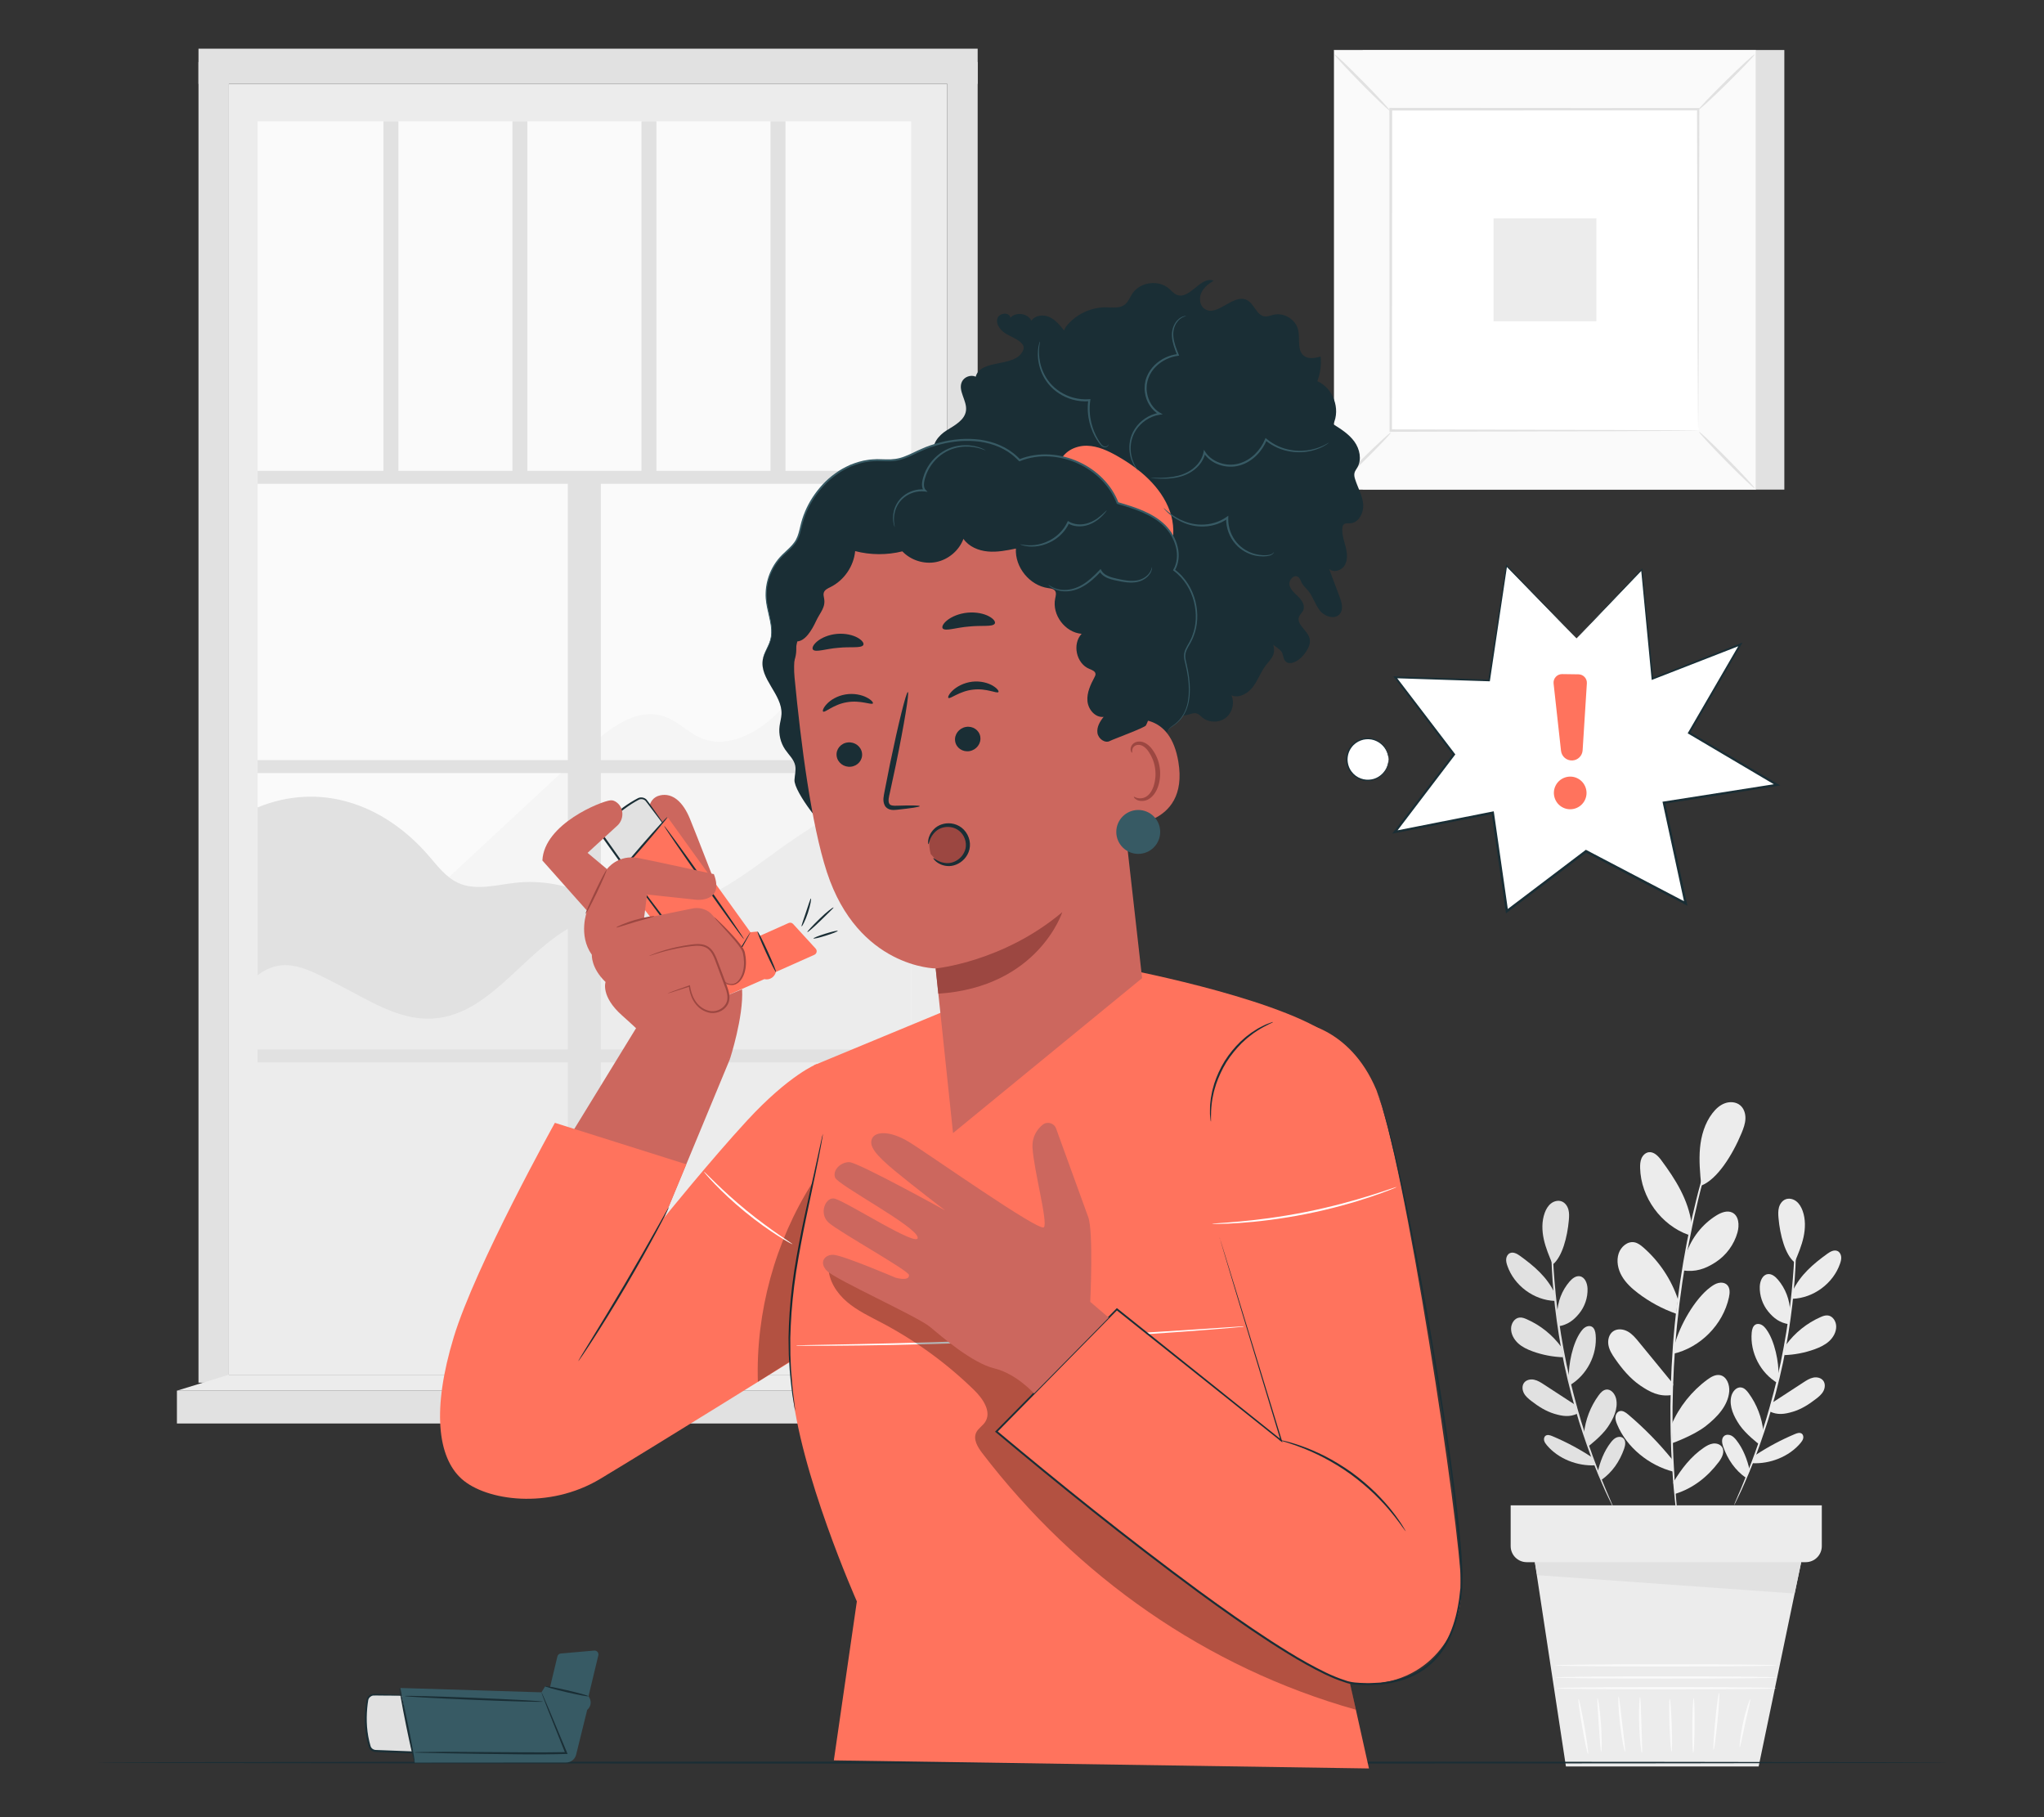 <?xml version="1.0" encoding="UTF-8"?>
<svg id="Layer_2" data-name="Layer 2" xmlns="http://www.w3.org/2000/svg" viewBox="0 0 540 480">
  <rect x="0" y="0" width="540" height="480" fill="#333333" stroke="none"/>
  <defs>
    <style>
      .cls-1 {
        fill: #ff735d;
      }

      .cls-1, .cls-2, .cls-3, .cls-4, .cls-5, .cls-6, .cls-7, .cls-8, .cls-9, .cls-10, .cls-11, .cls-12 {
        stroke-width: 0px;
      }

      .cls-2 {
        fill: #375a64;
      }

      .cls-3 {
        fill: #e1e1e1;
      }

      .cls-4 {
        fill: #ececec;
      }

      .cls-6 {
        fill: #f5f5f5;
      }

      .cls-7 {
        fill: none;
      }

      .cls-8 {
        fill: #1a2e35;
      }

      .cls-9 {
        fill: #fff;
      }

      .cls-13 {
        opacity: .3;
      }

      .cls-10 {
        fill: #fafafa;
      }

      .cls-11 {
        fill: #cc675e;
      }

      .cls-12 {
        fill: #9c4741;
      }
    </style>
  </defs>
  <g id="Layer_2-2" data-name="Layer 2">
    <g>
      <g>
        <g>
          <polygon class="cls-4" points="404.94 409.03 413.7 466.61 464.61 466.61 476.43 409.86 404.94 409.03"/>
          <g>
            <path class="cls-10" d="M469.31,445.93c0,.17-13.04.3-29.13.3s-29.14-.13-29.14-.3,13.04-.3,29.14-.3,29.13.13,29.13.3Z"/>
            <path class="cls-10" d="M469.5,443.1c0,.17-13.13.3-29.33.3s-29.33-.13-29.33-.3,13.13-.3,29.33-.3,29.33.13,29.33.3Z"/>
            <path class="cls-10" d="M469.4,439.9c0,.16-13.13.3-29.33.3s-29.33-.13-29.33-.3,13.13-.3,29.33-.3,29.33.13,29.33.3Z"/>
            <path class="cls-10" d="M419.55,463.33c-.16.03-.86-3.22-1.56-7.25-.7-4.03-1.14-7.32-.97-7.35.16-.03.86,3.22,1.56,7.25.7,4.03,1.14,7.32.97,7.35Z"/>
            <path class="cls-10" d="M423.01,462.72c-.17,0-.36-3.17-.63-7.07-.26-3.91-.5-7.08-.33-7.1.16-.02.66,3.13.93,7.05.27,3.92.2,7.11.04,7.11Z"/>
            <path class="cls-10" d="M429.32,462.71c-.16.03-.85-3.21-1.32-7.25-.48-4.05-.55-7.35-.39-7.36.17-.01.51,3.26.98,7.29.47,4.03.9,7.29.73,7.32Z"/>
            <path class="cls-10" d="M433.76,463.02c-.16.01-.58-3.28-.71-7.37-.14-4.09.06-7.4.23-7.4.17,0,.24,3.31.37,7.38.13,4.07.28,7.38.11,7.39Z"/>
            <path class="cls-10" d="M441.6,462.72c-.16,0-.4-3.13-.54-6.99-.13-3.87-.1-7.01.06-7.02.16,0,.4,3.13.54,6.99.13,3.87.1,7.01-.06,7.01Z"/>
            <path class="cls-10" d="M447.33,463.02c-.16,0-.27-3.24-.24-7.24.03-4,.19-7.23.36-7.23.16,0,.27,3.24.24,7.24-.03,3.99-.19,7.23-.36,7.23Z"/>
            <path class="cls-10" d="M452.7,462.25c-.16-.02.03-3.4.43-7.56.4-4.16.86-7.52,1.03-7.51.16.02-.03,3.4-.43,7.56-.4,4.16-.86,7.52-1.03,7.5Z"/>
            <path class="cls-10" d="M459.63,461.5c-.16-.02.09-2.92.86-6.43.76-3.51,1.74-6.25,1.89-6.21.16.05-.56,2.85-1.31,6.33-.76,3.48-1.27,6.33-1.44,6.3Z"/>
          </g>
          <g>
            <path class="cls-4" d="M454.72,295.4s-.01.1-.06.28c-.06.22-.14.48-.24.81-.24.76-.56,1.79-.97,3.11-.44,1.34-.96,2.99-1.49,4.93-.55,1.93-1.23,4.11-1.84,6.56-.65,2.44-1.35,5.12-1.98,8.02-.71,2.89-1.3,6-1.96,9.27-1.22,6.56-2.33,13.82-3.12,21.49-.75,7.67-1.09,15.01-1.19,21.69,0,3.34-.03,6.51.09,9.48.05,2.97.21,5.73.36,8.25.11,2.52.35,4.8.5,6.8.15,2,.33,3.72.49,5.12.14,1.37.25,2.45.33,3.24.03.34.05.62.07.84.01.19.01.29,0,.29-.01,0-.03-.09-.07-.28-.03-.22-.08-.5-.13-.84-.11-.79-.26-1.86-.45-3.23-.2-1.4-.42-3.12-.59-5.12-.19-2-.45-4.27-.59-6.8-.18-2.52-.36-5.29-.43-8.27-.14-2.97-.13-6.15-.15-9.5.07-6.69.4-14.05,1.15-21.74.79-7.68,1.92-14.96,3.17-21.53.68-3.28,1.29-6.4,2.02-9.28.66-2.9,1.38-5.58,2.06-8.02.63-2.45,1.34-4.63,1.92-6.55.57-1.93,1.12-3.57,1.59-4.9.45-1.3.81-2.33,1.08-3.07.12-.32.22-.58.29-.79.07-.18.11-.27.12-.26Z"/>
            <path class="cls-4" d="M445.53,331.06c1.37-4.11,4.23-7.72,7.91-10,1.26-.78,2.85-1.41,4.19-.77,1.78.86,1.92,3.36,1.39,5.26-.89,3.2-2.98,6.04-5.76,7.85-2.78,1.81-5.36,2.66-8.65,2.18"/>
            <path class="cls-4" d="M442.44,355.14c1.31-4.97,5.28-12.04,9.4-15.11.65-.49,1.35-.95,2.14-1.14.79-.19,1.7-.07,2.28.49.84.81.76,2.16.51,3.3-1.57,7.25-7.61,13.33-14.85,14.95"/>
            <path class="cls-4" d="M441.59,376.33c2.03-4.72,5.34-8.88,9.48-11.92.97-.71,2.12-1.39,3.31-1.18,1.8.33,2.61,2.52,2.46,4.34-.33,3.75-3.19,6.75-6.15,9.08-3.18,2.51-8.77,4.51-8.77,4.51"/>
            <path class="cls-4" d="M442.07,391.57c2.08-3.54,4.67-6.87,8.07-9.18.74-.5,1.54-.96,2.42-1.08.88-.12,1.87.17,2.37.9.81,1.19.04,2.79-.83,3.94-2.99,3.96-6.77,6.96-11.51,8.44"/>
            <path class="cls-4" d="M441.67,385.38c-3.47-4.26-7.34-8.2-11.53-11.75-.65-.55-1.48-1.14-2.3-.87-.63.21-1.01.89-1.06,1.55-.04.66.18,1.31.44,1.93,2.52,6.09,8.46,10.87,14.85,12.49"/>
            <path class="cls-4" d="M442.04,365.55c-3.02-3.68-6.04-7.36-9.06-11.05-.86-1.05-1.75-2.13-2.94-2.79-1.19-.66-2.75-.83-3.87-.05-1.11.78-1.48,2.31-1.24,3.65.24,1.33.99,2.52,1.77,3.63,1.84,2.65,3.94,5.18,6.6,7.01,2.66,1.83,5.08,3.02,8.27,2.55"/>
            <path class="cls-4" d="M443.3,343.23c-1.76-5.26-4.94-10.04-9.12-13.69-.7-.61-1.46-1.21-2.38-1.39-1.82-.35-3.57,1.17-4.16,2.92-.66,1.97-.21,4.2.83,6,1.04,1.8,2.61,3.24,4.26,4.5,3.05,2.33,6.46,4.17,10.08,5.44"/>
            <path class="cls-4" d="M446.92,323.33c-.88-6.4-4.21-11.73-8.07-16.92-.81-1.09-1.95-2.25-3.3-2.05-.86.13-1.55.83-1.89,1.62-.34.8-.38,1.69-.36,2.56.2,7.74,5.54,15.09,12.84,17.67"/>
            <path class="cls-4" d="M449.45,313.16c-.32-3.29-.63-6.61-.33-9.9.3-3.29,1.27-6.6,3.29-9.22.87-1.13,1.95-2.14,3.29-2.62,1.33-.49,2.95-.38,4.04.54,1.01.84,1.43,2.24,1.38,3.55-.05,1.32-.52,2.58-1.02,3.79-2.41,5.81-6.44,12.24-10.64,13.86"/>
          </g>
          <g>
            <path class="cls-3" d="M409.98,320.79s.04.28.05.81c0,.59.02,1.36.03,2.32,0,1.01,0,2.24.06,3.68.05,1.43.06,3.06.18,4.86.16,3.6.51,7.88,1.05,12.62.59,4.73,1.39,9.91,2.51,15.29,1.14,5.38,2.49,10.45,3.85,15.02,1.4,4.55,2.8,8.62,4.11,11.98.61,1.7,1.26,3.19,1.79,4.52.53,1.33,1.02,2.47,1.42,3.39.38.88.68,1.59.91,2.14.2.49.3.75.28.76-.02,0-.15-.24-.39-.71-.26-.53-.59-1.23-1.01-2.09-.44-.91-.96-2.03-1.52-3.35-.56-1.32-1.24-2.81-1.88-4.5-1.36-3.35-2.8-7.41-4.24-11.97-1.4-4.57-2.76-9.65-3.91-15.05-1.12-5.4-1.91-10.6-2.47-15.35-.52-4.75-.82-9.05-.93-12.66-.09-1.8-.07-3.44-.09-4.88-.02-1.44,0-2.67.04-3.68.04-.96.06-1.73.09-2.33.03-.53.05-.81.07-.81Z"/>
            <path class="cls-3" d="M411.4,347.05c.05-3.1,1.22-6.16,3.24-8.51.69-.8,1.64-1.58,2.69-1.43,1.39.2,2.03,1.87,2.08,3.28.08,2.37-.73,4.76-2.23,6.59-1.5,1.83-3.08,2.97-5.42,3.35"/>
            <path class="cls-3" d="M414.48,364.11c-.17-3.67,1-9.33,3.14-12.31.34-.47.71-.94,1.21-1.23.5-.3,1.14-.41,1.66-.16.75.37.98,1.31,1.06,2.14.49,5.27-2.31,10.72-6.89,13.38"/>
            <path class="cls-3" d="M418.46,378.72c.36-3.65,1.72-7.2,3.89-10.16.51-.69,1.15-1.41,2-1.51,1.29-.17,2.32,1.15,2.61,2.43.58,2.62-.72,5.28-2.23,7.51-1.63,2.39-5,4.96-5,4.96"/>
            <path class="cls-3" d="M422.06,388.99c.65-2.86,1.7-5.68,3.51-7.99.39-.5.84-.99,1.41-1.26.58-.27,1.31-.29,1.81.1.81.64.63,1.89.28,2.86-1.19,3.34-3.11,6.19-6.02,8.23"/>
            <path class="cls-3" d="M420.46,384.86c-3.28-2.15-6.76-4-10.38-5.52-.57-.24-1.25-.45-1.75-.1-.39.28-.5.82-.39,1.28.11.46.41.85.71,1.22,3.03,3.61,8.1,5.58,12.8,5.31"/>
            <path class="cls-3" d="M416.44,371.28c-2.85-1.86-5.7-3.71-8.55-5.57-.81-.53-1.65-1.07-2.6-1.27-.95-.2-2.05.03-2.64.8-.59.77-.51,1.89-.06,2.75.45.86,1.22,1.5,1.99,2.09,1.82,1.41,3.8,2.68,6.01,3.35,2.21.67,4.11.96,6.18-.05"/>
            <path class="cls-3" d="M412.49,355.82c-2.33-3.2-5.53-5.77-9.16-7.36-.61-.27-1.26-.51-1.92-.43-1.31.15-2.18,1.56-2.2,2.88-.03,1.49.76,2.9,1.85,3.91,1.09,1,2.47,1.64,3.87,2.15,2.58.93,5.3,1.45,8.03,1.54"/>
            <path class="cls-3" d="M410.68,341.49c-1.98-4.17-5.39-7.08-9.14-9.78-.79-.57-1.81-1.11-2.68-.68-.56.27-.88.9-.94,1.51-.06.62.1,1.23.31,1.82,1.8,5.22,7.02,9.08,12.54,9.27"/>
            <path class="cls-3" d="M410.21,334.02c-.92-2.17-1.85-4.36-2.36-6.67-.5-2.31-.56-4.77.25-6.99.35-.95.87-1.87,1.68-2.49.8-.62,1.92-.89,2.86-.5.87.36,1.46,1.22,1.71,2.12.25.91.2,1.87.12,2.8-.39,4.47-1.75,9.72-4.26,11.73"/>
          </g>
          <g>
            <path class="cls-4" d="M474.34,320.24s.04.28.07.81c.02.59.05,1.36.09,2.33.04,1.01.07,2.25.04,3.68-.02,1.43,0,3.07-.09,4.88-.1,3.61-.41,7.91-.93,12.66-.56,4.75-1.35,9.95-2.47,15.35-1.15,5.4-2.51,10.48-3.91,15.05-1.44,4.56-2.88,8.62-4.24,11.97-.64,1.69-1.32,3.18-1.88,4.5-.56,1.32-1.08,2.44-1.52,3.35-.42.87-.76,1.56-1.01,2.09-.24.48-.37.72-.39.71-.02,0,.08-.27.28-.76.23-.54.53-1.25.91-2.14.41-.92.9-2.06,1.42-3.39.53-1.33,1.18-2.83,1.79-4.52,1.3-3.36,2.7-7.42,4.11-11.98,1.36-4.57,2.71-9.63,3.85-15.02,1.11-5.39,1.92-10.56,2.51-15.29.55-4.73.9-9.01,1.05-12.62.12-1.8.13-3.43.18-4.86.05-1.43.06-2.67.06-3.68.01-.96.02-1.73.03-2.32.01-.53.03-.81.05-.81Z"/>
            <path class="cls-4" d="M472.92,346.49c-.05-3.1-1.22-6.16-3.24-8.51-.69-.8-1.64-1.58-2.69-1.42-1.39.2-2.03,1.87-2.08,3.28-.08,2.37.73,4.76,2.23,6.59,1.5,1.83,3.08,2.97,5.42,3.35"/>
            <path class="cls-4" d="M469.85,363.55c.17-3.67-1-9.33-3.14-12.31-.34-.47-.71-.93-1.21-1.23-.5-.3-1.14-.41-1.66-.16-.75.37-.98,1.31-1.06,2.14-.49,5.27,2.31,10.72,6.89,13.38"/>
            <path class="cls-4" d="M465.86,378.16c-.36-3.65-1.72-7.2-3.89-10.16-.51-.69-1.14-1.41-2-1.51-1.29-.17-2.32,1.15-2.61,2.43-.58,2.62.72,5.29,2.23,7.51,1.63,2.39,5,4.96,5,4.96"/>
            <path class="cls-4" d="M462.26,388.43c-.65-2.86-1.7-5.68-3.51-7.99-.39-.5-.84-.99-1.41-1.26-.58-.27-1.31-.29-1.81.1-.81.63-.63,1.89-.28,2.86,1.19,3.34,3.11,6.19,6.02,8.23"/>
            <path class="cls-4" d="M463.86,384.3c3.28-2.15,6.76-4,10.38-5.52.57-.24,1.25-.45,1.75-.1.39.28.5.82.39,1.28-.11.46-.41.85-.71,1.22-3.03,3.61-8.1,5.58-12.8,5.31"/>
            <path class="cls-4" d="M467.88,370.73c2.85-1.86,5.7-3.71,8.55-5.57.81-.53,1.65-1.07,2.6-1.27.95-.2,2.05.03,2.64.8.59.77.51,1.89.06,2.75-.45.86-1.22,1.5-1.99,2.09-1.82,1.41-3.8,2.68-6.01,3.35-2.2.67-4.11.96-6.18-.05"/>
            <path class="cls-4" d="M471.83,355.26c2.33-3.2,5.53-5.77,9.15-7.36.61-.27,1.26-.51,1.92-.43,1.31.15,2.18,1.56,2.2,2.88.03,1.49-.76,2.9-1.85,3.91-1.09,1-2.47,1.64-3.87,2.15-2.58.93-5.3,1.45-8.03,1.54"/>
            <path class="cls-4" d="M473.65,340.93c1.98-4.17,5.39-7.08,9.14-9.78.79-.57,1.81-1.11,2.69-.68.56.27.88.9.94,1.51.06.62-.1,1.23-.31,1.82-1.8,5.22-7.02,9.08-12.54,9.27"/>
            <path class="cls-4" d="M474.11,333.46c.92-2.17,1.85-4.36,2.36-6.67.5-2.31.56-4.77-.25-6.99-.35-.95-.87-1.87-1.67-2.49-.8-.62-1.92-.89-2.86-.5-.87.36-1.46,1.22-1.71,2.12-.25.91-.2,1.87-.12,2.8.39,4.47,1.75,9.72,4.26,11.73"/>
          </g>
          <path class="cls-4" d="M399.1,397.63v10.77c0,2.34,1.9,4.24,4.24,4.24h73.72c2.34,0,4.24-1.9,4.24-4.24v-10.77h-82.2Z"/>
          <polygon class="cls-3" points="405.49 412.64 406.1 416.07 474.12 420.92 475.85 412.64 405.49 412.64"/>
        </g>
        <g>
          <rect class="cls-3" x="360" y="13.21" width="111.4" height="116.12"/>
          <g>
            <rect class="cls-10" x="352.46" y="13.21" width="111.4" height="116.12"/>
            <path class="cls-3" d="M463.89,129.37h-111.47V13.17h111.47v116.19ZM352.49,129.3h111.33V13.24h-111.33v116.06Z"/>
          </g>
          <rect class="cls-9" x="367.43" y="28.82" width="81.45" height="84.9"/>
          <path class="cls-3" d="M367.43,114.28c.06.08-.71.96-2.01,2.34-1.3,1.37-3.13,3.23-5.18,5.25-2.05,2.02-3.93,3.82-5.32,5.09-1.39,1.28-2.28,2.03-2.35,1.96-.07-.07.7-.95,2-2.33,1.3-1.37,3.13-3.23,5.19-5.26,2.05-2.02,3.94-3.83,5.33-5.1,1.39-1.28,2.28-2.03,2.34-1.95Z"/>
          <path class="cls-3" d="M448.88,114.08c.08-.06.96.71,2.34,2.01,1.37,1.3,3.23,3.13,5.25,5.18,2.02,2.05,3.82,3.93,5.09,5.32,1.28,1.39,2.03,2.28,1.96,2.35-.07.07-.95-.7-2.33-2-1.37-1.3-3.23-3.13-5.26-5.19-2.02-2.05-3.83-3.94-5.1-5.33-1.28-1.39-2.03-2.28-1.95-2.34Z"/>
          <path class="cls-3" d="M448.66,29.04c-.06-.08.71-.96,2.01-2.34,1.3-1.37,3.13-3.23,5.18-5.25,2.05-2.02,3.93-3.82,5.32-5.09,1.39-1.28,2.28-2.03,2.35-1.96.07.07-.7.95-2,2.33-1.3,1.37-3.13,3.23-5.19,5.26-2.05,2.02-3.94,3.83-5.33,5.1-1.39,1.28-2.28,2.03-2.34,1.95Z"/>
          <path class="cls-3" d="M367.21,29.25c-.08.06-.96-.71-2.34-2.01-1.37-1.3-3.23-3.13-5.25-5.18-2.02-2.05-3.82-3.93-5.09-5.32-1.28-1.39-2.03-2.28-1.96-2.35.07-.07.95.7,2.33,2,1.37,1.3,3.23,3.13,5.26,5.19,2.02,2.05,3.83,3.94,5.1,5.33,1.28,1.39,2.03,2.28,1.95,2.34Z"/>
          <path class="cls-3" d="M448.66,113.72s-.01-.14-.02-.41c0-.29-.01-.68-.02-1.18,0-1.06-.02-2.6-.04-4.58-.02-4.02-.05-9.87-.08-17.3-.04-14.87-.09-36.05-.16-61.42l.31.31c-23.71.01-51.56.03-81.22.05h0l.36-.36c-.02,31.16-.04,60.32-.05,84.9l-.31-.31c24.34.07,44.6.12,58.81.16,7.1.03,12.68.06,16.52.08,1.9.02,3.35.03,4.37.04.48,0,.85.01,1.13.02.26,0,.39.01.39.02,0,0-.12.01-.36.02-.27,0-.63,0-1.1.02-1,0-2.44.02-4.31.04-3.82.02-9.38.05-16.45.08-14.26.04-34.59.09-59.01.16h-.31s0-.31,0-.31c-.01-24.59-.03-53.74-.05-84.9v-.36s.36,0,.36,0h0c29.66.02,57.51.03,81.22.05h.31v.31c-.07,25.45-.12,46.7-.16,61.62-.04,7.4-.06,13.23-.08,17.23-.02,1.96-.03,3.47-.04,4.52,0,.49-.01.87-.02,1.15,0,.26-.01.38-.02.38Z"/>
          <rect class="cls-4" x="394.57" y="57.68" width="27.18" height="27.18"/>
        </g>
        <g>
          <rect class="cls-4" x="60.46" y="22.16" width="189.8" height="340.96"/>
          <rect class="cls-10" x="68.05" y="32.05" width="172.67" height="320.91"/>
          <polygon class="cls-3" points="258.29 366.19 250.26 363.12 250.26 16.38 258.29 16.38 258.29 366.19"/>
          <path class="cls-6" d="M110.38,239.34c14.95-13.89,29.9-27.79,44.84-41.68,5.68-5.28,13.11-10.97,20.42-8.37,3.52,1.25,6.16,4.25,9.61,5.69,6.88,2.87,14.75-1.27,20.04-6.53,5.29-5.25,9.47-11.83,15.88-15.63,6.41-3.81,16.38-3.33,19.55,3.43v45.36l-65.17,27.9-65.17-10.17Z"/>
          <path class="cls-3" d="M68.05,213.27c16.52-6.73,33.02-1.01,44.84,12.35,2.49,2.81,4.76,6.06,8.18,7.61,4.63,2.1,9.98.53,15.04-.04,13.81-1.57,28.24,5.43,35.57,17.24l-55.17,27.14-48.45-.35v-63.94Z"/>
          <path class="cls-4" d="M240.72,213.49c-10.88-5.26-20.46,1.1-30.51,7.83-10.04,6.73-19.37,15.36-31.15,18.07-7.87,1.81-16.3.81-23.91,3.52-15.5,5.52-24.46,25.2-40.89,26.14-8.92.51-16.92-4.9-24.88-8.95-7.96-4.06-14.24-7.91-21.34-2.48v95.35h172.67v-139.47Z"/>
          <rect class="cls-3" x="68.05" y="124.37" width="176.42" height="3.42"/>
          <rect class="cls-3" x="68.05" y="200.79" width="176.42" height="3.42"/>
          <rect class="cls-3" x="68.05" y="277.21" width="176.42" height="3.42"/>
          <rect class="cls-3" x="36.39" y="239.71" width="235.99" height="8.72" transform="translate(-89.69 398.45) rotate(-90)"/>
          <rect class="cls-3" x="101.3" y="32.05" width="3.95" height="94.03"/>
          <rect class="cls-3" x="135.38" y="32.05" width="3.95" height="94.03"/>
          <rect class="cls-3" x="169.47" y="32.05" width="3.95" height="94.03"/>
          <rect class="cls-3" x="203.56" y="32.05" width="3.95" height="94.03"/>
          <rect class="cls-3" x="52.44" y="16.38" width="8.03" height="348.85"/>
          <rect class="cls-3" x="52.44" y="12.86" width="205.85" height="9.3"/>
          <rect class="cls-3" x="46.74" y="367.34" width="216.98" height="8.67"/>
          <polygon class="cls-4" points="250.26 363.12 263.72 367.34 46.74 367.34 60.46 363.12 250.26 363.12"/>
        </g>
        <path class="cls-8" d="M514.68,465.58c0,.15-109.56.27-244.67.27s-244.69-.12-244.69-.27,109.53-.27,244.69-.27,244.67.12,244.67.27Z"/>
        <g>
          <g>
            <g>
              <polygon class="cls-9" points="416.5 168.62 397.99 149.46 393.39 179.77 368.6 178.93 384.11 199.31 368.5 219.8 394.35 214.7 398.09 240.71 418.99 224.88 445.35 238.68 439.58 212.05 469.49 207.34 446.23 193.62 459.79 170.23 436.54 179.32 433.72 150.47 416.5 168.62"/>
              <path class="cls-8" d="M416.5,168.62s.38-.38,1.14-1.16c.76-.79,1.88-1.95,3.34-3.47,2.95-3.08,7.29-7.61,12.85-13.42l-.26-.09c.75,7.83,1.68,17.58,2.76,28.85l.03.28.26-.1c6.97-2.72,14.83-5.77,23.26-9.06l-.3-.36c-4.2,7.22-8.77,15.09-13.58,23.37l-.14.24.24.14c7.4,4.37,15.18,8.97,23.25,13.74l.1-.55c-9.54,1.5-19.57,3.07-29.91,4.69l-.33.05.07.32c1.84,8.49,3.78,17.47,5.76,26.63l.46-.35c-7.3-3.82-15.01-7.86-22.83-11.96-1.18-.62-2.35-1.23-3.52-1.85l-.18-.09-.16.12c-7.08,5.37-14.06,10.65-20.9,15.84l.51.21c-1.28-8.87-2.53-17.55-3.74-26.01l-.05-.32-.32.06c-8.89,1.76-17.51,3.46-25.85,5.11l.29.47c5.41-7.11,10.62-13.95,15.6-20.5l.13-.17-.13-.17c-5.49-7.19-10.66-13.97-15.54-20.36l-.21.4c9,.29,17.23.56,24.8.81h.19s.03-.18.03-.18c1.79-11.94,3.3-22.09,4.53-30.32l-.26.08c6.05,6.21,10.7,10.98,13.86,14.22,1.56,1.59,2.75,2.8,3.56,3.63.8.81,1.2,1.2,1.2,1.2,0,0-.41-.45-1.2-1.28-.8-.84-1.98-2.08-3.53-3.71-3.11-3.25-7.71-8.05-13.67-14.28l-.21-.22-.05.31c-1.27,8.22-2.83,18.37-4.66,30.3l.22-.18c-7.56-.27-15.79-.56-24.79-.87l-.53-.02.32.42c4.86,6.4,10.02,13.19,15.49,20.39v-.34c-4.99,6.54-10.21,13.38-15.63,20.48l-.48.62.77-.15c8.34-1.64,16.97-3.34,25.86-5.08l-.37-.26c1.21,8.46,2.46,17.14,3.73,26.01l.08.54.43-.33c6.84-5.18,13.82-10.47,20.9-15.83l-.34.03c1.17.61,2.35,1.23,3.52,1.85,7.82,4.09,15.53,8.13,22.83,11.95l.61.32-.14-.67c-1.99-9.16-3.94-18.14-5.78-26.63l-.26.37c10.33-1.63,20.36-3.22,29.9-4.72l.82-.13-.71-.42c-8.08-4.76-15.86-9.35-23.27-13.71l.1.38c4.8-8.29,9.35-16.17,13.53-23.4l.36-.61-.66.26c-8.42,3.31-16.26,6.39-23.23,9.12l.29.18c-1.13-11.26-2.1-21.01-2.89-28.84l-.03-.33-.22.24c-5.49,5.84-9.76,10.38-12.67,13.48-1.45,1.55-2.55,2.73-3.31,3.54-.75.8-1.13,1.23-1.13,1.23Z"/>
            </g>
            <g>
              <path class="cls-9" d="M366.86,200.61c0,3.05-2.47,5.53-5.53,5.53s-5.53-2.47-5.53-5.53,2.47-5.53,5.53-5.53,5.53,2.47,5.53,5.53Z"/>
              <path class="cls-8" d="M366.86,200.61s-.02-.49-.25-1.33c-.22-.82-.78-2.03-2.02-2.95-.61-.45-1.38-.83-2.27-.99-.88-.15-1.87-.11-2.81.25-.94.34-1.84.98-2.47,1.87-.65.87-1.02,1.99-1.03,3.15.01,1.16.38,2.28,1.03,3.15.64.89,1.53,1.53,2.47,1.87.94.36,1.93.39,2.81.25.89-.15,1.66-.53,2.27-.99,1.24-.93,1.8-2.13,2.02-2.95.22-.84.2-1.33.25-1.33.01,0,.02.12.02.35,0,.23-.02.58-.12,1.01-.18.86-.72,2.13-2,3.14-.63.49-1.44.91-2.38,1.09-.93.17-1.99.15-2.99-.23-1.01-.35-1.97-1.03-2.66-1.98-.71-.93-1.11-2.14-1.12-3.38.01-1.24.41-2.45,1.12-3.38.69-.95,1.65-1.63,2.66-1.98,1.01-.38,2.06-.4,2.99-.23.94.18,1.74.6,2.38,1.09,1.28,1,1.82,2.28,2,3.14.1.43.13.78.12,1.01,0,.23,0,.35-.02.35Z"/>
            </g>
          </g>
          <g>
            <path class="cls-1" d="M419.23,180.52l-1.12,17.67c-.09,1.45-1.25,2.6-2.69,2.68h0c-1.52.09-2.85-1.03-3.02-2.55l-1.96-17.76c-.15-1.34.91-2.52,2.27-2.5l4.31.06c1.29.02,2.3,1.11,2.21,2.39Z"/>
            <path class="cls-1" d="M410.74,210.81c.75,2.26,3.19,3.49,5.45,2.73,2.26-.75,3.49-3.19,2.73-5.45-.75-2.26-3.19-3.49-5.45-2.73-2.26.75-3.49,3.19-2.73,5.45Z"/>
          </g>
        </g>
        <g>
          <g>
            <g>
              <path class="cls-3" d="M108.48,447.88l-9.62-.23c-.88-.02-1.65.61-1.8,1.48-.4,2.4-.89,7.31.59,12.16.22.72.88,1.21,1.63,1.24l12.51.45-3.31-15.1Z"/>
              <path class="cls-8" d="M108.48,447.88s.12.34.29,1.04c.19.78.43,1.8.74,3.05.63,2.74,1.5,6.51,2.52,10.95l.07.31h-.32c-3.55-.13-7.58-.27-11.84-.41l-.71-.03c-.27-.02-.53-.08-.78-.2-.48-.23-.88-.65-1.04-1.16-.27-.91-.48-1.79-.64-2.68-.31-1.77-.4-3.51-.37-5.15.04-1.65.19-3.19.46-4.66.19-.81.9-1.39,1.65-1.49.74-.04,1.36.03,1.99.04,2.42.1,4.41.18,5.88.24.63.03,1.15.06,1.57.09.35.02.53.04.52.06-.01.01-.21.02-.59.03-.43,0-.96,0-1.61,0-1.45-.01-3.42-.03-5.82-.04-.6,0-1.28-.04-1.88,0-.59.09-1.14.56-1.28,1.18-.24,1.39-.37,2.95-.4,4.57-.02,1.62.09,3.32.4,5.05.15.86.37,1.74.62,2.59.12.37.41.68.77.84.18.09.38.13.57.14l.7.03c4.26.16,8.28.32,11.84.46l-.25.29c-.92-4.41-1.7-8.14-2.27-10.87-.25-1.29-.46-2.33-.62-3.13-.14-.73-.21-1.14-.19-1.16Z"/>
            </g>
            <path class="cls-2" d="M105.79,445.87l37.25,1.15,1-1.6,1.26.3,1.96-8.18c.1-.43.47-.75.91-.78l8.81-.77c.7-.06,1.25.58,1.09,1.26l-2.59,10.8.24.41c.61,1.06.36,2.41-.59,3.19h0l-2.92,11.83c-.3,1.22-1.39,2.08-2.65,2.08l-40,.03-1.01-4.33-2.76-15.39Z"/>
            <path class="cls-8" d="M143.45,449.48c0,.15-8.19-.06-18.29-.47-10.1-.41-18.27-.87-18.27-1.01,0-.15,8.19.06,18.29.47,10.09.41,18.27.86,18.27,1.01Z"/>
            <path class="cls-8" d="M155.47,448.05c-.03.15-2.62-.33-5.78-1.06-3.16-.73-5.69-1.44-5.66-1.58.03-.15,2.62.33,5.78,1.06,3.16.73,5.69,1.44,5.66,1.58Z"/>
            <path class="cls-8" d="M109.36,462.89s.2-.04.58-.06c.44-.01,1-.03,1.68-.05,1.46-.03,3.57-.05,6.17-.05,5.28.03,12.44.08,20.35.13,4.07.02,7.95.03,11.44-.05l-.22.34c-1.87-4.69-3.47-8.69-4.63-11.6-.53-1.38-.96-2.49-1.28-3.33-.29-.78-.43-1.2-.41-1.21.03-.01.22.39.55,1.15.36.83.83,1.92,1.41,3.28,1.21,2.89,2.87,6.87,4.81,11.53l.14.33h-.36c-3.51.12-7.38.12-11.46.1-7.95-.05-15.14-.19-20.35-.28-2.55-.05-4.64-.09-6.17-.13-.68-.02-1.23-.04-1.68-.05-.38-.02-.59-.03-.59-.05Z"/>
          </g>
          <path class="cls-8" d="M105.55,445.9c.15-.03,1.16,4.33,2.26,9.74,1.1,5.41,1.87,9.82,1.73,9.85-.15.03-1.16-4.33-2.26-9.74-1.1-5.41-1.87-9.82-1.73-9.85Z"/>
        </g>
        <g>
          <g>
            <polygon class="cls-11" points="170.62 267.38 145.2 308.85 175.47 321.63 192.85 279.72 170.62 267.38"/>
            <g>
              <path class="cls-11" d="M171.42,215.64s-.76-4.73,2.98-5.55c3.33-.73,6.05,1.79,7.83,6.09,1.77,4.29,8.13,20.76,8.13,20.76l-4.06,3.68-14.88-24.97Z"/>
              <g>
                <g>
                  <g>
                    <path class="cls-3" d="M176.52,219.36l-5.67-7.78c-.52-.71-1.49-.94-2.27-.52-2.15,1.15-6.33,3.75-9.29,7.87-.44.61-.42,1.43.01,2.05l7.26,10.2,9.96-11.82Z"/>
                    <path class="cls-8" d="M176.52,219.36s-.2.3-.65.87c-.5.62-1.16,1.44-1.97,2.44-1.79,2.17-4.25,5.15-7.15,8.67l-.2.24-.18-.26c-2.07-2.89-4.41-6.17-6.89-9.64l-.41-.58c-.15-.22-.26-.47-.32-.73-.12-.52-.02-1.09.28-1.53.56-.77,1.12-1.47,1.74-2.14,1.22-1.32,2.54-2.46,3.86-3.43,1.34-.97,2.65-1.79,3.98-2.47.76-.34,1.65-.13,2.19.4.48.57.8,1.09,1.18,1.6,1.4,1.98,2.54,3.61,3.39,4.81.36.52.65.95.89,1.3.2.3.29.45.27.45-.02,0-.15-.16-.38-.45-.26-.34-.59-.76-.99-1.27-.88-1.16-2.06-2.73-3.51-4.64-.37-.47-.75-1.04-1.14-1.49-.43-.42-1.13-.56-1.71-.29-1.25.66-2.57,1.5-3.86,2.46-1.3.97-2.58,2.09-3.77,3.39-.59.64-1.16,1.35-1.68,2.07-.22.32-.29.74-.2,1.12.04.19.12.38.24.54l.41.57c2.46,3.48,4.79,6.76,6.85,9.67l-.38-.02c2.94-3.41,5.43-6.31,7.24-8.41.87-.99,1.57-1.79,2.1-2.4.5-.56.78-.86.8-.85Z"/>
                  </g>
                  <path class="cls-1" d="M176.48,215.99l21.77,30.25,1.88-.18.53,1.18,7.68-3.43c.4-.18.88-.08,1.18.24l5.97,6.52c.47.52.3,1.35-.34,1.63l-10.14,4.52-.18.44c-.47,1.13-1.69,1.76-2.89,1.47h0l-11.16,4.89c-1.15.5-2.49.16-3.26-.84l-24.38-31.71,2.82-3.44,10.53-11.56Z"/>
                  <path class="cls-8" d="M196.54,248.07c-.12.09-4.94-6.54-10.76-14.8-5.82-8.26-10.44-15.02-10.32-15.11.12-.09,4.94,6.54,10.76,14.8,5.82,8.26,10.44,15.02,10.32,15.11Z"/>
                  <path class="cls-8" d="M205,256.74c-.14.06-1.34-2.28-2.68-5.23-1.35-2.95-2.33-5.39-2.19-5.45s1.34,2.28,2.68,5.23c1.35,2.95,2.33,5.39,2.19,5.45Z"/>
                  <path class="cls-8" d="M165.15,229.2s.15.14.4.43c.28.34.63.77,1.06,1.3.91,1.14,2.21,2.8,3.79,4.87,3.19,4.21,7.51,9.91,12.29,16.22,2.46,3.24,4.82,6.33,7.01,9.05l-.41.03c2.58-4.34,4.79-8.05,6.39-10.74.77-1.26,1.39-2.28,1.86-3.04.44-.7.69-1.07.71-1.06.02.01-.18.41-.57,1.14-.44.79-1.02,1.83-1.74,3.11-1.56,2.72-3.7,6.46-6.22,10.84l-.18.31-.23-.28c-2.22-2.71-4.59-5.79-7.05-9.03-4.8-6.34-9.07-12.13-12.17-16.32-1.51-2.05-2.75-3.73-3.66-4.97-.4-.55-.72-1-.98-1.36-.22-.31-.33-.48-.31-.5Z"/>
                </g>
                <path class="cls-8" d="M176.31,215.83c.11.1-2.73,3.55-6.35,7.72-3.62,4.17-6.65,7.46-6.76,7.37-.11-.1,2.73-3.55,6.35-7.72,3.62-4.17,6.65-7.46,6.76-7.37Z"/>
              </g>
              <path class="cls-11" d="M163.07,218.11c1.8-1.65,1.84-4.59-.08-6.11-.51-.41-1.09-.66-1.7-.6-2.46.23-17.53,6.23-18,15.89l11.82,13.29s-2.46,6.38,1.25,11.62c0,0-.26,3.47,3.62,7.19,0,0-1.35,3.78,4.39,8.86,5.73,5.08,9.16,8.78,9.16,8.78l19.32,2.68s3.63-11.18,3.2-18.39l-3.62,1.49s-1.15-2.6-.76-2.63c7.8-.46,4.52-9.79,4.52-9.79l-8.44-9.17c-1.32-1.14-3.09-1.6-4.8-1.25l-12.8,2.6.79-6.3,13.11,1.41s7.37.66,4.55-6.77c0,0-15.82-3.48-19.9-4.26-5.52-1.04-8.34,2.92-8.34,2.92l-5.13-4.29,7.85-7.19Z"/>
              <path class="cls-12" d="M171.35,252.56s.16-.1.49-.24c.33-.14.81-.34,1.44-.57,1.27-.46,3.13-1.07,5.49-1.58,1.18-.26,2.48-.49,3.89-.68.71-.09,1.45-.16,2.23-.11.77.05,1.6.26,2.3.75,1.44,1,2.01,2.75,2.61,4.33.61,1.62,1.24,3.3,1.88,5.01.36.97.75,1.93.94,2.96.2,1.02.11,2.15-.45,3.05-1.1,1.8-3.36,2.47-5.1,1.95-1.78-.47-3.1-1.73-3.86-3.05-.78-1.33-1.09-2.71-1.24-3.91l.22.14c-1.77.57-3.21,1.02-4.28,1.36-1,.31-1.54.46-1.55.43-.01-.03.51-.24,1.49-.6,1.06-.38,2.48-.89,4.23-1.51l.19-.07.03.21c.17,1.16.51,2.49,1.27,3.74.74,1.24,1.99,2.38,3.62,2.79,1.59.46,3.58-.18,4.53-1.75.47-.77.55-1.74.37-2.68-.17-.95-.56-1.89-.92-2.87-.64-1.72-1.27-3.4-1.87-5.02-.59-1.6-1.16-3.24-2.4-4.11-1.24-.86-2.83-.76-4.2-.61-1.4.16-2.69.37-3.87.61-2.35.47-4.22,1.01-5.5,1.41-.59.19-1.08.35-1.47.47-.34.11-.52.16-.52.14Z"/>
              <path class="cls-12" d="M160.26,229.77c.13.06-1,2.71-2.53,5.92-1.53,3.21-2.88,5.75-3.02,5.69-.13-.06,1-2.71,2.53-5.92,1.53-3.2,2.88-5.75,3.02-5.69Z"/>
              <path class="cls-12" d="M172.89,242.01c.03.15-2.26.69-5.02,1.51-2.77.82-4.98,1.61-5.04,1.47-.06-.13,2.08-1.16,4.88-1.98,2.8-.83,5.15-1.14,5.17-.99Z"/>
              <path class="cls-12" d="M188.71,242.27s.29.2.74.63c.45.42,1.1,1.05,1.89,1.84.78.79,1.7,1.74,2.68,2.84.49.55.99,1.14,1.49,1.78.47.66,1.03,1.3,1.27,2.23.37,1.68.41,3.38.05,4.85-.34,1.46-1.08,2.75-2.11,3.36-1.04.64-2.12.42-2.66.1-.57-.34-.68-.73-.66-.73.04-.03.22.29.76.54.52.24,1.49.36,2.36-.23.88-.58,1.53-1.76,1.83-3.15.31-1.39.27-3-.09-4.62-.18-.72-.71-1.4-1.16-2.03-.48-.63-.96-1.22-1.44-1.77-.95-1.11-1.84-2.09-2.59-2.91-1.5-1.63-2.41-2.67-2.35-2.72Z"/>
            </g>
            <g>
              <path class="cls-8" d="M221.33,245.88c.04.14-1.35.71-3.13,1.26-1.77.56-3.24.89-3.29.75-.04-.14,1.35-.71,3.13-1.26,1.77-.56,3.24-.89,3.29-.75Z"/>
              <path class="cls-8" d="M220.23,239.7c.06.09-1.46,1.54-3.34,3.38-1.88,1.83-3.49,3.23-3.6,3.11-.09-.1,1.35-1.66,3.23-3.49,1.87-1.84,3.6-3.14,3.71-2.99Z"/>
              <path class="cls-8" d="M214.24,237.32c.14.03-.12,1.77-.81,3.83-.68,2.06-1.52,3.61-1.65,3.55-.14-.06.47-1.69,1.14-3.72.68-2.02,1.18-3.69,1.33-3.66Z"/>
            </g>
          </g>
          <g>
            <path class="cls-1" d="M215.06,281.37l33.77-13.99,46.28-11.84s40.3,7.45,55.5,17.42c13.36,8.76-2.92,131.45-2.92,131.45l13.97,62.72-141.37-2.14,6.08-41.99s-15.25-34.31-17.2-56.89c-1.95-22.58,5.89-84.75,5.89-84.75Z"/>
            <path class="cls-9" d="M330.06,350.27s-.1.03-.31.05c-.23.03-.53.06-.91.1-.84.08-2.01.18-3.5.32-3.04.27-7.45.62-12.9,1.02-10.9.8-25.97,1.74-42.62,2.45-16.66.71-31.76,1.06-42.69,1.19-5.46.07-9.88.09-12.94.08-1.5,0-2.68-.02-3.52-.02-.38,0-.68-.01-.92-.02-.21,0-.31-.02-.31-.02,0,0,.11-.02.31-.03.24,0,.54-.02.91-.03.84-.02,2.02-.05,3.52-.08,3.09-.06,7.5-.15,12.94-.25,10.92-.23,26.01-.63,42.67-1.34,16.65-.71,31.72-1.59,42.62-2.3,5.42-.36,9.82-.65,12.91-.85,1.5-.09,2.67-.17,3.51-.22.38-.02.68-.03.91-.04.21,0,.31,0,.31,0Z"/>
            <path class="cls-1" d="M146.59,296.6s-20.98,37.7-26.73,56.65c-5.75,18.95-4.31,31.66,2.12,37.41,6.43,5.75,23.01,8.12,36.55,0,13.54-8.12,51.68-31.83,51.68-31.83l5.55-77.76s-7.14,2.72-18.43,14.96c-9.7,10.52-21.86,25.59-21.86,25.59l5.84-14.08-34.71-10.95Z"/>
            <g class="cls-13">
              <path class="cls-5" d="M218.87,334.61c0,3.61,2.15,6.93,4.89,9.27s6.06,3.89,9.25,5.57c8.92,4.71,17.16,10.71,24.38,17.77,2.31,2.25,4.65,5.72,2.87,8.41-.68,1.03-1.87,1.69-2.38,2.82-.81,1.79.41,3.8,1.61,5.37,24.88,32.54,59.27,56.71,98.7,67.79l-5.02-23.58-72.14-72.96-36.67-13.75-14.1-2.83-11.4-3.88Z"/>
            </g>
            <path class="cls-1" d="M342.4,269.92s14.04.8,21.25,18.05c7.21,17.24,22.17,114.84,22.39,131.54.17,12.97-9.87,26.47-27.71,25.26-17.84-1.2-95.12-66.62-95.12-66.62l31.83-32.31,43.43,34.69s-15.8-44.43-17.33-58.89c-1.86-17.57-5.31-46.9,21.25-51.72Z"/>
            <path class="cls-8" d="M217.4,299.49s-.01.26-.09.75c-.09.54-.22,1.25-.37,2.13-.33,1.85-.86,4.51-1.54,7.79-1.33,6.57-3.46,15.6-5.05,25.69-.77,5.05-1.24,9.9-1.44,14.32-.04,1.1-.08,2.18-.12,3.23,0,1.05.01,2.06.02,3.05-.03,1.97.14,3.8.19,5.47.24,3.34.49,6.04.77,7.89.11.89.2,1.6.26,2.14.05.49.07.75.06.75-.02,0-.07-.25-.16-.74-.09-.54-.21-1.25-.36-2.13-.34-1.85-.65-4.55-.94-7.89-.08-1.68-.27-3.51-.26-5.49-.01-.99-.03-2.01-.04-3.06.03-1.05.06-2.14.09-3.25.18-4.44.63-9.31,1.4-14.38,1.6-10.13,3.78-19.14,5.21-25.69.71-3.23,1.29-5.86,1.7-7.75.2-.87.35-1.57.47-2.11.11-.48.18-.73.2-.73Z"/>
            <path class="cls-8" d="M322.21,326.98s.11.31.31.92c.19.62.48,1.53.85,2.72.74,2.41,1.83,5.95,3.25,10.53,2.81,9.2,6.91,22.57,12.03,39.33l.17.55-.45-.36c-12.21-9.73-26.97-21.5-43.46-34.65l.31-.02c-9.77,9.92-20.51,20.84-31.81,32.32l-.02-.38c16.25,13.59,34.19,28.09,53.45,42.28,6.27,4.59,12.54,9.01,18.88,13.14,3.18,2.04,6.35,4.05,9.61,5.85,3.25,1.79,6.53,3.52,9.99,4.62,1.71.65,3.5.69,5.32.74.9.06,1.8-.02,2.7-.05.45-.03.9-.03,1.34-.07l1.33-.18c3.52-.48,6.95-1.63,9.81-3.61,2.87-1.96,5.11-4.72,6.6-7.79,1.52-3.06,2.42-6.37,2.93-9.67.17-.82.22-1.66.33-2.48l.14-1.24.02-1.24c.01-.83.03-1.65.04-2.47,0-.82-.08-1.64-.12-2.46-.13-3.27-.47-6.49-.76-9.66-.32-3.17-.71-6.29-1.06-9.36-.4-3.07-.8-6.08-1.19-9.05-1.65-11.86-3.43-22.87-5.12-32.91-3.45-20.07-6.66-36.24-9.23-47.33-.68-2.76-1.28-5.22-1.8-7.35-.59-2.11-1.08-3.89-1.48-5.34-.48-1.41-.84-2.49-1.09-3.23-.25-.73-.36-1.11-.36-1.11,0,0,.15.36.41,1.09.26.72.66,1.79,1.15,3.21.42,1.44.93,3.23,1.54,5.33.54,2.13,1.15,4.58,1.85,7.34,2.63,11.08,5.9,27.25,9.4,47.31,1.72,10.04,3.52,21.05,5.19,32.91.4,2.97.8,5.99,1.21,9.06.35,3.08.75,6.2,1.07,9.37.29,3.18.64,6.4.77,9.69.04.82.11,1.64.12,2.47-.01.83-.03,1.67-.04,2.5l-.02,1.26-.14,1.25c-.11.83-.15,1.68-.33,2.51-.52,3.34-1.42,6.69-2.97,9.82-1.52,3.13-3.81,5.97-6.76,7.99-2.94,2.04-6.45,3.22-10.03,3.71l-1.35.19c-.45.04-.91.05-1.36.07-.91.04-1.82.12-2.73.06-1.8-.04-3.72-.09-5.46-.76-3.53-1.12-6.83-2.86-10.1-4.66-3.27-1.81-6.45-3.82-9.64-5.86-6.35-4.13-12.63-8.57-18.9-13.16-19.27-14.2-37.22-28.71-53.46-42.32l-.21-.18.2-.2c11.31-11.47,22.07-22.37,31.84-32.29l.15-.15.16.13c16.47,13.18,31.2,24.98,43.39,34.73l-.28.19c-5.06-16.77-9.1-30.16-11.88-39.37-1.37-4.6-2.44-8.14-3.16-10.56-.35-1.2-.62-2.11-.8-2.73-.18-.61-.26-.93-.26-.93Z"/>
            <path class="cls-8" d="M371.39,404.52s-.39-.46-1.01-1.33c-.3-.44-.68-.98-1.15-1.57-.47-.6-.97-1.31-1.6-2.03-1.2-1.49-2.74-3.17-4.55-4.94-1.83-1.74-3.94-3.55-6.3-5.27-2.37-1.7-4.76-3.13-6.99-4.31-2.25-1.16-4.33-2.09-6.12-2.76-.88-.37-1.71-.62-2.43-.87-.72-.26-1.34-.45-1.86-.6-1.03-.31-1.59-.5-1.58-.53,0-.04.59.08,1.64.33.53.12,1.16.28,1.89.51.73.23,1.57.46,2.47.8,1.82.63,3.94,1.53,6.22,2.67,2.26,1.17,4.68,2.61,7.08,4.32,2.38,1.73,4.5,3.57,6.33,5.35,1.8,1.8,3.33,3.52,4.5,5.05.61.74,1.1,1.47,1.54,2.09.45.62.81,1.17,1.08,1.63.57.92.86,1.43.83,1.45Z"/>
            <path class="cls-8" d="M336.31,269.98c.05.11-1.73.72-4.24,2.33-.62.41-1.3.86-1.97,1.43-.71.52-1.37,1.18-2.1,1.84-1.38,1.4-2.78,3.06-3.99,4.98-1.19,1.94-2.07,3.92-2.72,5.78-.28.94-.58,1.83-.74,2.69-.21.85-.32,1.66-.42,2.4-.35,2.96-.11,4.82-.23,4.83-.04,0-.1-.46-.18-1.3-.05-.42-.09-.94-.06-1.54.02-.6-.01-1.29.09-2.04.07-.75.16-1.58.36-2.45.14-.88.43-1.79.7-2.76.63-1.9,1.52-3.93,2.74-5.91,1.24-1.96,2.67-3.65,4.1-5.05.75-.67,1.44-1.33,2.17-1.84.69-.56,1.4-1,2.04-1.4.63-.42,1.26-.7,1.79-.98.53-.29,1.01-.48,1.41-.62.79-.3,1.23-.45,1.24-.41Z"/>
            <g class="cls-13">
              <path class="cls-5" d="M214.61,312.46c-9.85,15.43-14.97,34.27-14.39,52.56l8.32-5.29c-.63-15.99,2.71-31.88,6.07-47.27Z"/>
            </g>
            <path class="cls-8" d="M152.76,359.55s.3-.59.92-1.61c.67-1.09,1.56-2.54,2.64-4.3,2.24-3.63,5.3-8.66,8.61-14.26,3.3-5.61,6.21-10.73,8.3-14.45,1.02-1.8,1.85-3.28,2.48-4.4.59-1.04.93-1.6.97-1.58.03.02-.25.62-.78,1.68-.53,1.07-1.33,2.6-2.33,4.48-2.01,3.77-4.87,8.92-8.17,14.54-3.3,5.61-6.43,10.61-8.75,14.19-1.16,1.79-2.11,3.23-2.79,4.21-.67.99-1.06,1.52-1.09,1.5Z"/>
            <path class="cls-9" d="M369.01,313.53s-.15.09-.46.23c-.37.15-.81.33-1.35.55-1.18.47-2.9,1.1-5.05,1.82-4.29,1.45-10.32,3.19-17.11,4.54-6.79,1.35-13.03,2.06-17.55,2.37-2.26.16-4.09.24-5.36.25-.58,0-1.06,0-1.46.01-.33,0-.51-.01-.51-.03,0-.02.17-.04.51-.08.39-.03.87-.07,1.45-.11,1.26-.08,3.09-.22,5.34-.42,4.5-.4,10.71-1.17,17.47-2.51,6.76-1.35,12.78-3.02,17.1-4.38,2.16-.67,3.9-1.25,5.09-1.66.55-.18,1.01-.33,1.39-.45.32-.1.49-.14.5-.12Z"/>
            <path class="cls-9" d="M209.41,328.68s-.4-.16-1.07-.54c-.67-.37-1.63-.95-2.79-1.69-2.33-1.48-5.45-3.66-8.71-6.33-3.26-2.67-6.02-5.3-7.93-7.29-.96-.99-1.71-1.82-2.21-2.4-.5-.58-.77-.92-.74-.94.03-.03.34.26.89.8.63.62,1.41,1.38,2.33,2.28,1.97,1.91,4.76,4.49,8,7.14,3.24,2.65,6.32,4.87,8.58,6.43,1.06.72,1.96,1.33,2.69,1.83.64.43.98.68.96.72Z"/>
          </g>
          <path class="cls-11" d="M288.03,343.86s.89-18.45-.53-22.36c-1.12-3.09-6.36-17.52-8.49-23.4-.53-1.47-2.36-1.99-3.57-.99-1.42,1.17-2.84,3.1-2.66,6.12.35,5.86,4.08,19.52,3.02,20.94-1.06,1.42-30.7-19.52-35.66-22.53-4.97-3.02-8.87-2.84-9.76-.89-.89,1.95.89,4.26,6.03,8.52,5.15,4.26,13.31,10.47,13.31,10.47,0,0-23.07-12.77-25.37-12.77s-4.44,2.13-3.73,4.08c.71,1.95,21.29,12.77,21.82,15.79.53,3.02-18.16-9.06-21.82-10.2-2.41-.75-4.49,3.88-1.65,6.36,2.84,2.48,21.08,12.6,21.17,13.78.14,1.8-3.55.71-3.55.71,0,0-13.69-5.83-16.32-6.03-2.31-.18-4.08,1.95-1.77,4.26,2.31,2.31,23.95,12.07,27.15,14.73,3.19,2.66,11.18,9.58,17.03,11,5.86,1.42,10.5,6.63,10.5,6.63l19.73-20.03-4.86-4.16Z"/>
          <g>
            <g>
              <path class="cls-8" d="M281.55,86.39c2.49-3.28,6.59-5.27,10.7-5.21,1.67.03,3.54.32,4.87-.69.95-.72,1.37-1.94,2.03-2.94,2.03-3.07,6.89-3.73,9.67-1.33.68.59,1.27,1.34,2.12,1.67,3.41,1.33,6.3-5.1,9.7-3.74-1.34.79-2.64,1.8-3.28,3.22s-.41,3.32.86,4.21c3.3,2.32,7.6-4.15,11.2-2.32,1.94.98,2.53,4.03,4.68,4.31.83.11,1.64-.27,2.46-.45,2.76-.61,5.83,1.35,6.42,4.12.5,2.36-.38,5.41,1.59,6.81,1.22.87,2.89.52,4.33.14.21,2.2-.09,4.44-.87,6.5,4.14,1.8,6.17,7.31,4.2,11.37,2.06,1.28,4.16,2.62,5.58,4.58,1.42,1.96,2,4.72.8,6.82-.27.48-.64.92-.77,1.45-.14.58,0,1.19.19,1.75.7,2.19,1.92,4.25,2.11,6.54.18,2.29-1.24,4.98-3.53,5.04-.54.01-1.14-.1-1.55.24-.31.26-.4.69-.43,1.1-.12,1.65.46,3.25.87,4.86s.6,3.39-.21,4.83c-.81,1.44-3,2.14-4.17.97.93,2.47,1.86,4.94,2.79,7.41.55,1.47,1.06,3.26.08,4.49-1.28,1.61-4.01.75-5.29-.86-1.28-1.61-1.81-3.72-3.14-5.3-.54-.64-1.21-1.19-1.61-1.93-.31-.58-.48-1.31-1.03-1.67-1.12-.73-2.53.87-2.25,2.17.28,1.3,1.44,2.19,2.39,3.13.95.94,1.78,2.33,1.23,3.55-.27.59-.82,1.01-1.07,1.6-.87,2.05,2.18,3.63,2.75,5.78.42,1.59-.59,3.18-1.63,4.47-1.26,1.57-3.88,3.01-4.96,1.31-.38-.59-.35-1.35-.66-1.98-.36-.73-1.11-1.17-1.77-1.65-1.64-1.19-2.93-2.87-3.64-4.77,1.91,1.9,3.99,4.45,3.06,6.98-.39,1.06-1.25,1.85-1.94,2.75-1.35,1.75-2.07,3.91-3.39,5.68-1.33,1.77-3.67,3.13-5.71,2.27.9,2.03.22,4.64-1.56,5.98-1.78,1.34-4.47,1.27-6.18-.16-.47-.39-.89-.89-1.48-1.05-.63-.18-1.3.07-1.92.26-3.78,1.13-8.15-.09-10.8-3.01.63-.3,1.26-.61,1.89-.91-3.91-.08-7.99-.2-11.43-2.04-3.45-1.84-6.01-5.99-4.72-9.68.56-1.6,1.77-3.31.97-4.81-.55-1.03-1.82-1.39-2.96-1.66-4.76-1.11-9.52-2.22-14.28-3.33-2.31-.54-4.75-1.15-6.43-2.82-1.68-1.67-2.16-4.79-.34-6.31-1.29-2.01-3.17-3.63-5.33-4.63-2.44-1.12-5.17-1.44-7.65-2.46-2.48-1.01-4.87-3.06-5-5.74s3.32-5.14,5.36-3.4c-.81-3.97-7.97-3.43-9.02-7.34-.85-3.18,3.1-5.31,4.95-8.02-.56-1.07-1.78-1.67-2.37-2.72-1.24-2.22.92-4.81,3.08-6.15,2.16-1.34,4.82-2.74,5.1-5.27.29-2.58-2.19-5.19-1.09-7.55.61-1.31,2.34-1.94,3.65-1.35,1.33-4.82,10.41-2.3,12.47-6.85.16-.36.27-.77.17-1.15-.08-.33-.3-.61-.54-.86-1.14-1.16-2.77-1.66-4.15-2.51-1.38-.85-2.64-2.39-2.23-3.96.41-1.57,3.28-1.84,3.42-.22,1.48-1.65,4.6-1.22,5.58.77.97-1.47,3.15-1.7,4.76-.97,1.6.73,2.76,2.16,3.86,3.54"/>
              <path class="cls-1" d="M309.05,135c-2.31-6.42-7.9-11.13-13.83-14.51-2.49-1.42-5.18-2.68-8.04-2.75-2.86-.07-5.92,1.35-7.02,3.99l1.02,4.68c.41,7.6,7.06,13.14,10.76,19.78,1.61,2.89,3.08,6.42,6.27,7.32,1.67.47,3.48.06,5.03-.72,6.1-3.07,8.12-11.38,5.81-17.8Z"/>
              <path class="cls-8" d="M314.38,169.67c3.47-6.23,1.55-14.91-4.22-19.1,2.24-3.88.46-9.07-2.86-12.08-3.31-3.01-7.77-4.36-12.07-5.62-3.72-9.81-16.16-15.25-25.88-11.31-6.4-6.94-17.78-6.49-26.36-2.54-2.1.96-4.16,2.12-6.44,2.45-1.67.24-3.38.03-5.07.05-9.31.13-17.41,7.9-19.7,16.92-.37,1.44-.62,2.94-1.35,4.24-.96,1.7-2.62,2.87-3.97,4.27-2.93,3.04-4.42,7.41-3.98,11.61.38,3.57,2.07,7.16,1.05,10.6-.51,1.72-1.67,3.23-2,4.99-.96,5.12,5.18,9.29,4.93,14.49-.05,1.06-.37,2.09-.51,3.15-.28,2.16.26,4.41,1.48,6.2.94,1.39,2.31,2.58,2.65,4.22.26,1.25-.12,2.53-.19,3.8-.17,3.11,8.08,13.77,10.93,15.03l78.01-10.91c5.72-2.08,9.72-8.14,9.4-14.21-.05-1.01-.2-2.09.3-2.97.43-.75,1.23-1.18,1.92-1.7,4.61-3.44,4.19-10.42,2.82-16.01-.19-.78-.4-1.58-.31-2.39.12-1.17.83-2.17,1.4-3.19Z"/>
              <path class="cls-11" d="M292.08,173.11c-1.82-13.82-12.83-28.38-27.53-33.08-9.27-2.96-16.01-1.99-20.62-1.84-10.35.33-17.8,6.59-17.8,6.59-4.14,1.65-17.73,18.4-16.22,34.16,1.68,17.5,4.42,38.81,8.54,51.41,8.29,25.34,28.75,25.46,28.75,25.46,0-.04,4.58,43.49,4.58,43.49l49.95-40.93-9.63-85.27Z"/>
              <g>
                <path class="cls-12" d="M255.56,221.94c-.3-1.25-1.12-2.3-2.11-2.98-1.96-1.36-4.61-1.23-6.4.3-1.79,1.53-1.8,3.82-1.17,6.32h0c1.24,1.38,2.19,2.77,4.04,2.73.29,0,.58-.02.86-.06,1.39-.18,2.75-.8,3.71-1.93.96-1.14,1.44-2.83,1.07-4.37Z"/>
                <path class="cls-8" d="M246.57,226.66c.06-.06.36.22.97.57.6.34,1.56.76,2.78.76,1.19.01,2.63-.55,3.67-1.74.51-.59.92-1.33,1.1-2.15.17-.81.1-1.71-.21-2.55-.61-1.72-2.14-2.85-3.69-3.06-1.56-.25-3.01.26-3.91,1.06-.92.79-1.4,1.72-1.63,2.38-.24.66-.28,1.07-.37,1.06-.06,0-.16-.42-.04-1.17.12-.74.52-1.84,1.52-2.83.97-1,2.69-1.73,4.57-1.48.93.12,1.89.48,2.72,1.12.82.64,1.47,1.53,1.85,2.56.38,1.02.46,2.13.22,3.15-.24,1.02-.75,1.9-1.39,2.58-1.28,1.38-3.04,1.96-4.43,1.84-1.41-.1-2.42-.69-2.99-1.17-.58-.49-.78-.87-.73-.91Z"/>
              </g>
              <path class="cls-8" d="M221.03,199.67c.22,1.77,1.9,3.05,3.75,2.85,1.85-.19,3.18-1.78,2.96-3.56-.22-1.77-1.9-3.05-3.75-2.85-1.85.19-3.18,1.79-2.96,3.56Z"/>
              <path class="cls-8" d="M217.47,187.96c.48.37,2.71-1.9,6.3-2.47,3.58-.62,6.51.81,6.83.31.16-.23-.39-.94-1.67-1.59-1.26-.65-3.32-1.15-5.55-.78-2.23.37-3.98,1.49-4.93,2.51-.97,1.02-1.22,1.87-.98,2.03Z"/>
              <path class="cls-8" d="M242.99,212.94c-.02-.21-2.31-.23-6-.12-.93.05-1.83,0-2.08-.59-.32-.63-.1-1.68.18-2.81.51-2.36,1.04-4.82,1.59-7.41,2.17-10.54,3.59-19.14,3.17-19.22-.43-.08-2.53,8.39-4.71,18.92-.51,2.59-1.01,5.07-1.47,7.43-.18,1.1-.59,2.37.1,3.67.36.65,1.11,1.03,1.72,1.1.62.09,1.13.01,1.59-.03,3.67-.39,5.93-.73,5.91-.94Z"/>
              <path class="cls-12" d="M247.19,255.81s17.79-1.68,33.45-14.87c0,0-6.34,19.81-32.75,21.54l-.7-6.67Z"/>
              <path class="cls-8" d="M214.79,171.61c.74.78,3.4-.25,6.65-.49,3.24-.35,6.05.17,6.63-.73.25-.44-.23-1.23-1.49-1.94-1.24-.7-3.26-1.21-5.5-1.01-2.23.21-4.12,1.08-5.2,1.99-1.1.92-1.42,1.79-1.09,2.17Z"/>
              <path class="cls-8" d="M258.98,194.62c.28,1.76-.99,3.45-2.82,3.78-1.83.32-3.55-.84-3.82-2.6-.28-1.76.99-3.45,2.82-3.78,1.84-.33,3.55.84,3.83,2.6Z"/>
              <path class="cls-8" d="M263.77,182.8c-.36.49-3.13-1.08-6.74-.63-3.61.4-6.03,2.58-6.47,2.18-.22-.17.11-1.01,1.16-1.99,1.03-.97,2.87-2.02,5.12-2.29,2.25-.26,4.24.34,5.43,1.05,1.21.72,1.68,1.46,1.5,1.68Z"/>
              <path class="cls-8" d="M262.8,164.74c-.61.91-3.5.39-6.85.76-3.36.26-6.11,1.3-6.87.53-.34-.38,0-1.26,1.15-2.18,1.13-.92,3.09-1.8,5.4-2.02,2.31-.21,4.39.28,5.66.98,1.29.7,1.78,1.49,1.51,1.93Z"/>
              <path class="cls-11" d="M291.83,198.42c-.3-1.94,1.2-6.86,3.07-7.46,4.98-1.61,14.25-2.67,16.41,10.28,2.95,17.71-15.44,17.02-15.55,16.52-.09-.39-2.87-12.64-3.92-19.33Z"/>
              <path class="cls-12" d="M299.56,210.47c.07-.07.34.16.91.32.55.15,1.45.16,2.31-.34,1.76-1,2.84-4.23,2.39-7.44-.22-1.62-.82-3.1-1.6-4.27-.76-1.21-1.75-1.97-2.72-1.98-.97-.06-1.55.61-1.68,1.15-.16.54.02.87-.07.92-.04.05-.43-.23-.41-.99.01-.36.15-.82.51-1.23.37-.42.96-.7,1.63-.73,1.38-.13,2.82.92,3.68,2.21.94,1.28,1.64,2.94,1.89,4.76.48,3.59-.79,7.23-3.23,8.4-1.19.53-2.29.33-2.9,0-.62-.35-.78-.73-.72-.77Z"/>
              <path class="cls-8" d="M206.01,179.81c3.23-2.81,5.03-6.22,4.13-10.4,2.49.33,4.41-3.11,5.47-5.39s2.59-3.58,2.09-6.04c-.1-.49-.21-1-.05-1.47.25-.74,1.06-1.09,1.76-1.44,3.59-1.78,6.14-5.51,6.51-9.5,4.06,1.06,8.39,1.08,12.47.07,2.26,2.37,5.77,3.47,8.98,2.81,3.21-.66,6.01-3.04,7.16-6.11,1.43,2.05,3.95,3.11,6.44,3.33,2.48.23,4.97-.27,7.42-.77-.3,4.93,3.63,9.76,8.53,10.45.66.09,1.42.17,1.81.71.4.57.18,1.34.04,2.02-.9,4.3,2.6,8.99,6.98,9.34-2.54,2.71-1.41,7.86,2.03,9.26.71.29,1.62.62,1.64,1.38,0,.29-.13.56-.27.82-1.04,1.96-2.05,4.09-1.86,6.3.19,2.22,2.06,4.44,4.27,4.18-.99,1.21-1.85,2.7-1.63,4.24.22,1.55,2.03,2.87,3.38,2.08.57-.33,9.13-3.47,9.43-4.06,3.93-7.61-3.58-14.13-5.42-22.49-1.84-8.36-6.09-16.07-11.48-22.73-2.26-2.79-4.74-5.44-7.66-7.54-3.32-2.4-7.12-4.04-10.89-5.63-4.92-2.07-9.97-4.12-15.3-4.52-9.93-.73-19.31,4.32-27.58,9.87-3.14,2.11-6.26,4.34-8.73,7.21-2.95,3.43-4.86,7.64-6.43,11.89-2.27,6.14-3.92,12.64-3.53,19.17"/>
              <path class="cls-2" d="M201.54,174.16s.06-.76.65-2.05c.28-.65.7-1.42,1.07-2.38.35-.96.57-2.14.47-3.47-.07-1.33-.4-2.78-.77-4.37-.37-1.58-.77-3.35-.69-5.29.06-1.92.51-3.98,1.45-5.95.47-.99,1.06-1.95,1.78-2.85.72-.91,1.59-1.72,2.47-2.53.87-.81,1.75-1.67,2.33-2.75.58-1.08.85-2.33,1.15-3.6.6-2.57,1.66-5.16,3.22-7.54,1.56-2.38,3.55-4.62,6.04-6.37,1.21-.92,2.6-1.63,4.02-2.28,1.46-.56,2.98-1.06,4.58-1.26.79-.13,1.61-.15,2.42-.19.81,0,1.62.04,2.43.06,1.61.06,3.21-.14,4.74-.74,1.54-.56,3-1.38,4.58-2.05,1.56-.71,3.21-1.23,4.89-1.68,1.68-.45,3.43-.71,5.19-.87,1.77-.13,3.56-.08,5.35.14,3.55.5,7.15,1.88,9.86,4.48.27.26.53.51.8.77l-.3-.07c5.17-2.08,10.99-1.52,15.76.68,4.79,2.18,8.69,6.09,10.47,10.79l-.17-.16c2.3.68,4.58,1.36,6.73,2.3,2.14.93,4.16,2.14,5.79,3.74,1.61,1.61,2.76,3.63,3.27,5.76.52,2.12.33,4.43-.75,6.26l-.06-.29c2.93,2.14,4.74,5.31,5.52,8.46.78,3.16.6,6.39-.46,9.1-.23.69-.59,1.32-.9,1.94-.35.61-.71,1.18-.97,1.78-.26.6-.4,1.22-.36,1.84.04.62.2,1.23.34,1.83.57,2.42.88,4.7.87,6.76,0,2.06-.31,3.91-.94,5.4-.6,1.49-1.48,2.59-2.3,3.31-.82.75-1.59,1.11-1.99,1.51-.42.38-.54.65-.56.64,0,0,.1-.29.51-.69.39-.42,1.16-.81,1.95-1.56.8-.73,1.64-1.81,2.21-3.29.59-1.46.87-3.29.86-5.32-.01-2.04-.33-4.29-.92-6.69-.14-.6-.32-1.22-.36-1.89-.06-.67.1-1.37.37-1.99.27-.63.64-1.22.98-1.81.3-.61.65-1.22.87-1.9,1.02-2.64,1.18-5.79.4-8.87-.77-3.07-2.55-6.14-5.38-8.2l-.16-.12.1-.18c1-1.73,1.19-3.9.68-5.93-.5-2.04-1.61-3.98-3.16-5.52-1.57-1.54-3.54-2.71-5.65-3.63-2.11-.92-4.37-1.6-6.68-2.27l-.12-.04-.05-.12c-1.73-4.55-5.53-8.36-10.21-10.49-4.65-2.14-10.33-2.68-15.33-.66l-.16.07-.14-.13c-.25-.25-.51-.49-.77-.74-2.61-2.51-6.09-3.85-9.56-4.34-1.75-.22-3.5-.26-5.24-.14-1.73.16-3.44.41-5.1.85-1.65.44-3.28.96-4.81,1.65-1.55.65-3.02,1.47-4.61,2.05-.79.29-1.61.52-2.44.65-.84.12-1.67.14-2.49.12-.82-.02-1.62-.06-2.42-.06-.79.04-1.58.05-2.35.18-1.56.19-3.04.67-4.46,1.22-1.38.64-2.74,1.32-3.93,2.22-2.44,1.71-4.4,3.9-5.94,6.23-1.55,2.33-2.59,4.86-3.19,7.39-.31,1.26-.58,2.56-1.21,3.7-.63,1.14-1.54,2.03-2.42,2.84-.89.81-1.75,1.59-2.45,2.47-.71.88-1.29,1.81-1.76,2.78-.93,1.93-1.39,3.93-1.46,5.82-.09,1.89.29,3.63.64,5.22.35,1.59.68,3.06.73,4.42.08,1.35-.16,2.57-.53,3.54-.38.97-.82,1.73-1.12,2.37-.31.63-.49,1.14-.6,1.48-.11.34-.14.53-.15.52Z"/>
              <path class="cls-2" d="M260.42,118.97s-.51-.19-1.44-.48c-.93-.28-2.32-.59-4.04-.52-1.72.06-3.78.53-5.7,1.77-1.9,1.22-3.63,3.19-4.55,5.64-.27.7-.47,1.44-.57,2.15-.09.7,0,1.42.42,1.85l.53.54-.75-.09c-2.05-.25-4.02.45-5.38,1.51-1.39,1.07-2.15,2.51-2.49,3.75-.35,1.25-.31,2.32-.23,3.03.09.71.2,1.1.17,1.11-.02,0-.06-.09-.12-.27-.07-.18-.15-.45-.22-.81-.14-.72-.23-1.82.09-3.14.31-1.31,1.08-2.86,2.54-4.03,1.43-1.16,3.51-1.93,5.73-1.68l-.22.45c-.6-.62-.67-1.52-.58-2.28.1-.78.31-1.53.59-2.27.97-2.57,2.79-4.61,4.79-5.87,2.02-1.27,4.18-1.71,5.95-1.73,1.79-.03,3.2.36,4.12.7.46.18.81.34,1.04.47.23.13.34.2.33.22Z"/>
              <path class="cls-2" d="M292.39,134.81s-.15.29-.52.73c-.37.44-.95,1.06-1.79,1.71-.84.64-1.96,1.31-3.37,1.62-1.39.3-3.11.25-4.61-.64l.38-.12c-.13.26-.27.53-.41.81-.15.27-.33.53-.5.79-1.09,1.55-2.54,2.73-4,3.45-1.46.74-2.92,1.1-4.14,1.19-1.23.1-2.23-.05-2.89-.2-.66-.18-1.01-.32-1-.35.02-.12,1.48.44,3.86.17,1.18-.14,2.57-.52,3.95-1.26,1.39-.72,2.75-1.85,3.78-3.32.16-.25.32-.5.47-.75.13-.26.26-.51.39-.76l.14-.27.25.15c1.34.8,2.93.89,4.24.63,1.33-.26,2.42-.86,3.26-1.44,1.67-1.2,2.45-2.22,2.52-2.15Z"/>
              <path class="cls-2" d="M304.35,149.79s.02.11,0,.33c-.03.21-.08.54-.26.92-.33.76-1.16,1.76-2.56,2.35-1.4.61-3.25.6-5.15.25-.95-.18-1.94-.36-2.97-.66-1-.31-2.12-.81-2.8-1.85-.05-.09-.11-.18-.16-.27l.44.06c-1.5,1.6-3.08,3.04-4.76,3.98-1.67.97-3.44,1.36-4.9,1.3-1.46-.04-2.6-.48-3.29-.91-.35-.21-.59-.41-.74-.56-.15-.15-.23-.23-.21-.24.03-.04.36.26,1.06.62.69.36,1.79.72,3.19.72,1.4,0,3.05-.39,4.65-1.35,1.61-.93,3.13-2.34,4.62-3.92l.25-.27.19.33c.04.07.09.15.13.22.55.86,1.54,1.33,2.5,1.63.97.3,1.97.49,2.9.68,1.86.37,3.61.41,4.92-.11,1.32-.51,2.15-1.4,2.51-2.09.38-.7.38-1.17.44-1.16Z"/>
              <path class="cls-2" d="M313.39,83.47s-.3.06-.82.28c-.51.22-1.22.7-1.78,1.59-.56.88-.96,2.14-.8,3.6.12,1.46.71,3.04,1.42,4.73l.11.27-.3.04c-2,.25-4.15,1.17-5.84,2.84-1.69,1.64-2.76,4.16-2.38,6.74.29,2.35,1.66,4.47,3.51,5.5l.67.37-.76.11c-2.74.41-4.99,2.09-6.26,4.01-1.3,1.94-1.58,4.1-1.41,5.8.17,1.72.75,3.01,1.21,3.82.47.82.82,1.21.79,1.24-.01.01-.1-.08-.27-.27-.17-.18-.4-.48-.66-.88-.52-.81-1.17-2.11-1.39-3.88-.22-1.75.02-4.02,1.36-6.08,1.3-2.04,3.65-3.83,6.56-4.28l-.09.49c-2.02-1.11-3.49-3.38-3.79-5.89-.19-1.36-.03-2.75.45-3.99.47-1.24,1.23-2.31,2.11-3.19,1.79-1.75,4.05-2.69,6.15-2.92l-.18.31c-.69-1.71-1.28-3.34-1.37-4.88-.13-1.53.33-2.88.95-3.77.62-.91,1.4-1.38,1.94-1.57.27-.1.49-.14.64-.15.15-.01.23-.02.23,0Z"/>
              <path class="cls-2" d="M351.08,116.92s-.08.09-.26.22c-.19.12-.45.34-.82.55-.74.44-1.89.99-3.44,1.37-1.55.37-3.51.57-5.68.21-2.16-.33-4.54-1.27-6.6-2.97l.4-.1c-1.15,2.85-3.62,5.7-7.12,6.73-3.71,1.08-7.77-.45-9.57-3.31l.46-.09c-.25,1.3-.88,2.44-1.66,3.35-.79.91-1.71,1.59-2.65,2.1-1.9,1.02-3.79,1.3-5.31,1.42-1.53.11-2.75.04-3.57-.02-.83-.06-1.27-.11-1.27-.14,0-.03.45-.03,1.27-.02.82,0,2.03.02,3.54-.13,1.49-.16,3.34-.48,5.13-1.48,1.76-.98,3.57-2.74,4.02-5.17l.12-.63.34.54c1.68,2.64,5.53,4.08,9,3.06,3.3-.96,5.68-3.67,6.8-6.4l.13-.32.27.22c1.96,1.65,4.24,2.59,6.34,2.94,2.1.39,4.02.23,5.54-.09,3.07-.68,4.55-1.94,4.6-1.83Z"/>
              <path class="cls-2" d="M336.57,145.79s0,.14-.16.35c-.15.21-.47.46-.93.61-.93.27-2.34.34-4.02-.03-1.66-.39-3.6-1.32-5.1-3.06-1.5-1.71-2.52-4.19-2.42-6.85v-.06s.43.23.43.23c-2.15,1.54-4.7,2.14-6.95,2.1-2.27-.03-4.25-.7-5.75-1.48-1.51-.78-2.58-1.66-3.27-2.3-.69-.65-1.01-1.06-.98-1.08.08-.1,1.44,1.57,4.42,3.04,1.49.71,3.41,1.32,5.59,1.32,2.16.01,4.6-.58,6.63-2.04l.44-.31v.55s-.01.05-.01.05c-.1,2.5.85,4.86,2.26,6.5,1.41,1.66,3.23,2.59,4.82,3.01,1.59.41,2.99.4,3.87.2.92-.21,1.12-.8,1.15-.76Z"/>
              <path class="cls-2" d="M274.73,90.22c.14,0-.66,2.16.06,5.57.36,1.68,1.15,3.63,2.61,5.37,1.46,1.73,3.61,3.18,6.14,3.88,1.42.39,2.87.52,4.22.41l.33-.03-.05.33c-.31,2.09-.15,4.1.25,5.83.42,1.73,1.05,3.2,1.72,4.34.33.57.66,1.08.97,1.47.32.38.71.6,1.05.57.34-.02.58-.19.68-.33.11-.15.11-.25.13-.25,0,0,.04.11-.05.3-.09.18-.34.41-.74.46-.41.07-.9-.18-1.26-.58-.37-.41-.71-.9-1.07-1.47-.72-1.14-1.41-2.63-1.87-4.41-.45-1.77-.64-3.85-.33-6.01l.28.3c-1.42.12-2.93,0-4.41-.41-2.63-.73-4.87-2.26-6.37-4.08-1.5-1.83-2.28-3.88-2.61-5.62-.34-1.75-.23-3.2-.08-4.17.09-.49.17-.86.25-1.11.08-.25.12-.38.14-.37Z"/>
            </g>
            <path class="cls-2" d="M306.51,219.75c0,3.2-2.6,5.8-5.8,5.8s-5.8-2.6-5.8-5.8,2.6-5.8,5.8-5.8,5.8,2.6,5.8,5.8Z"/>
          </g>
        </g>
      </g>
      <rect class="cls-7" width="540" height="480"/>
    </g>
  </g>
</svg>